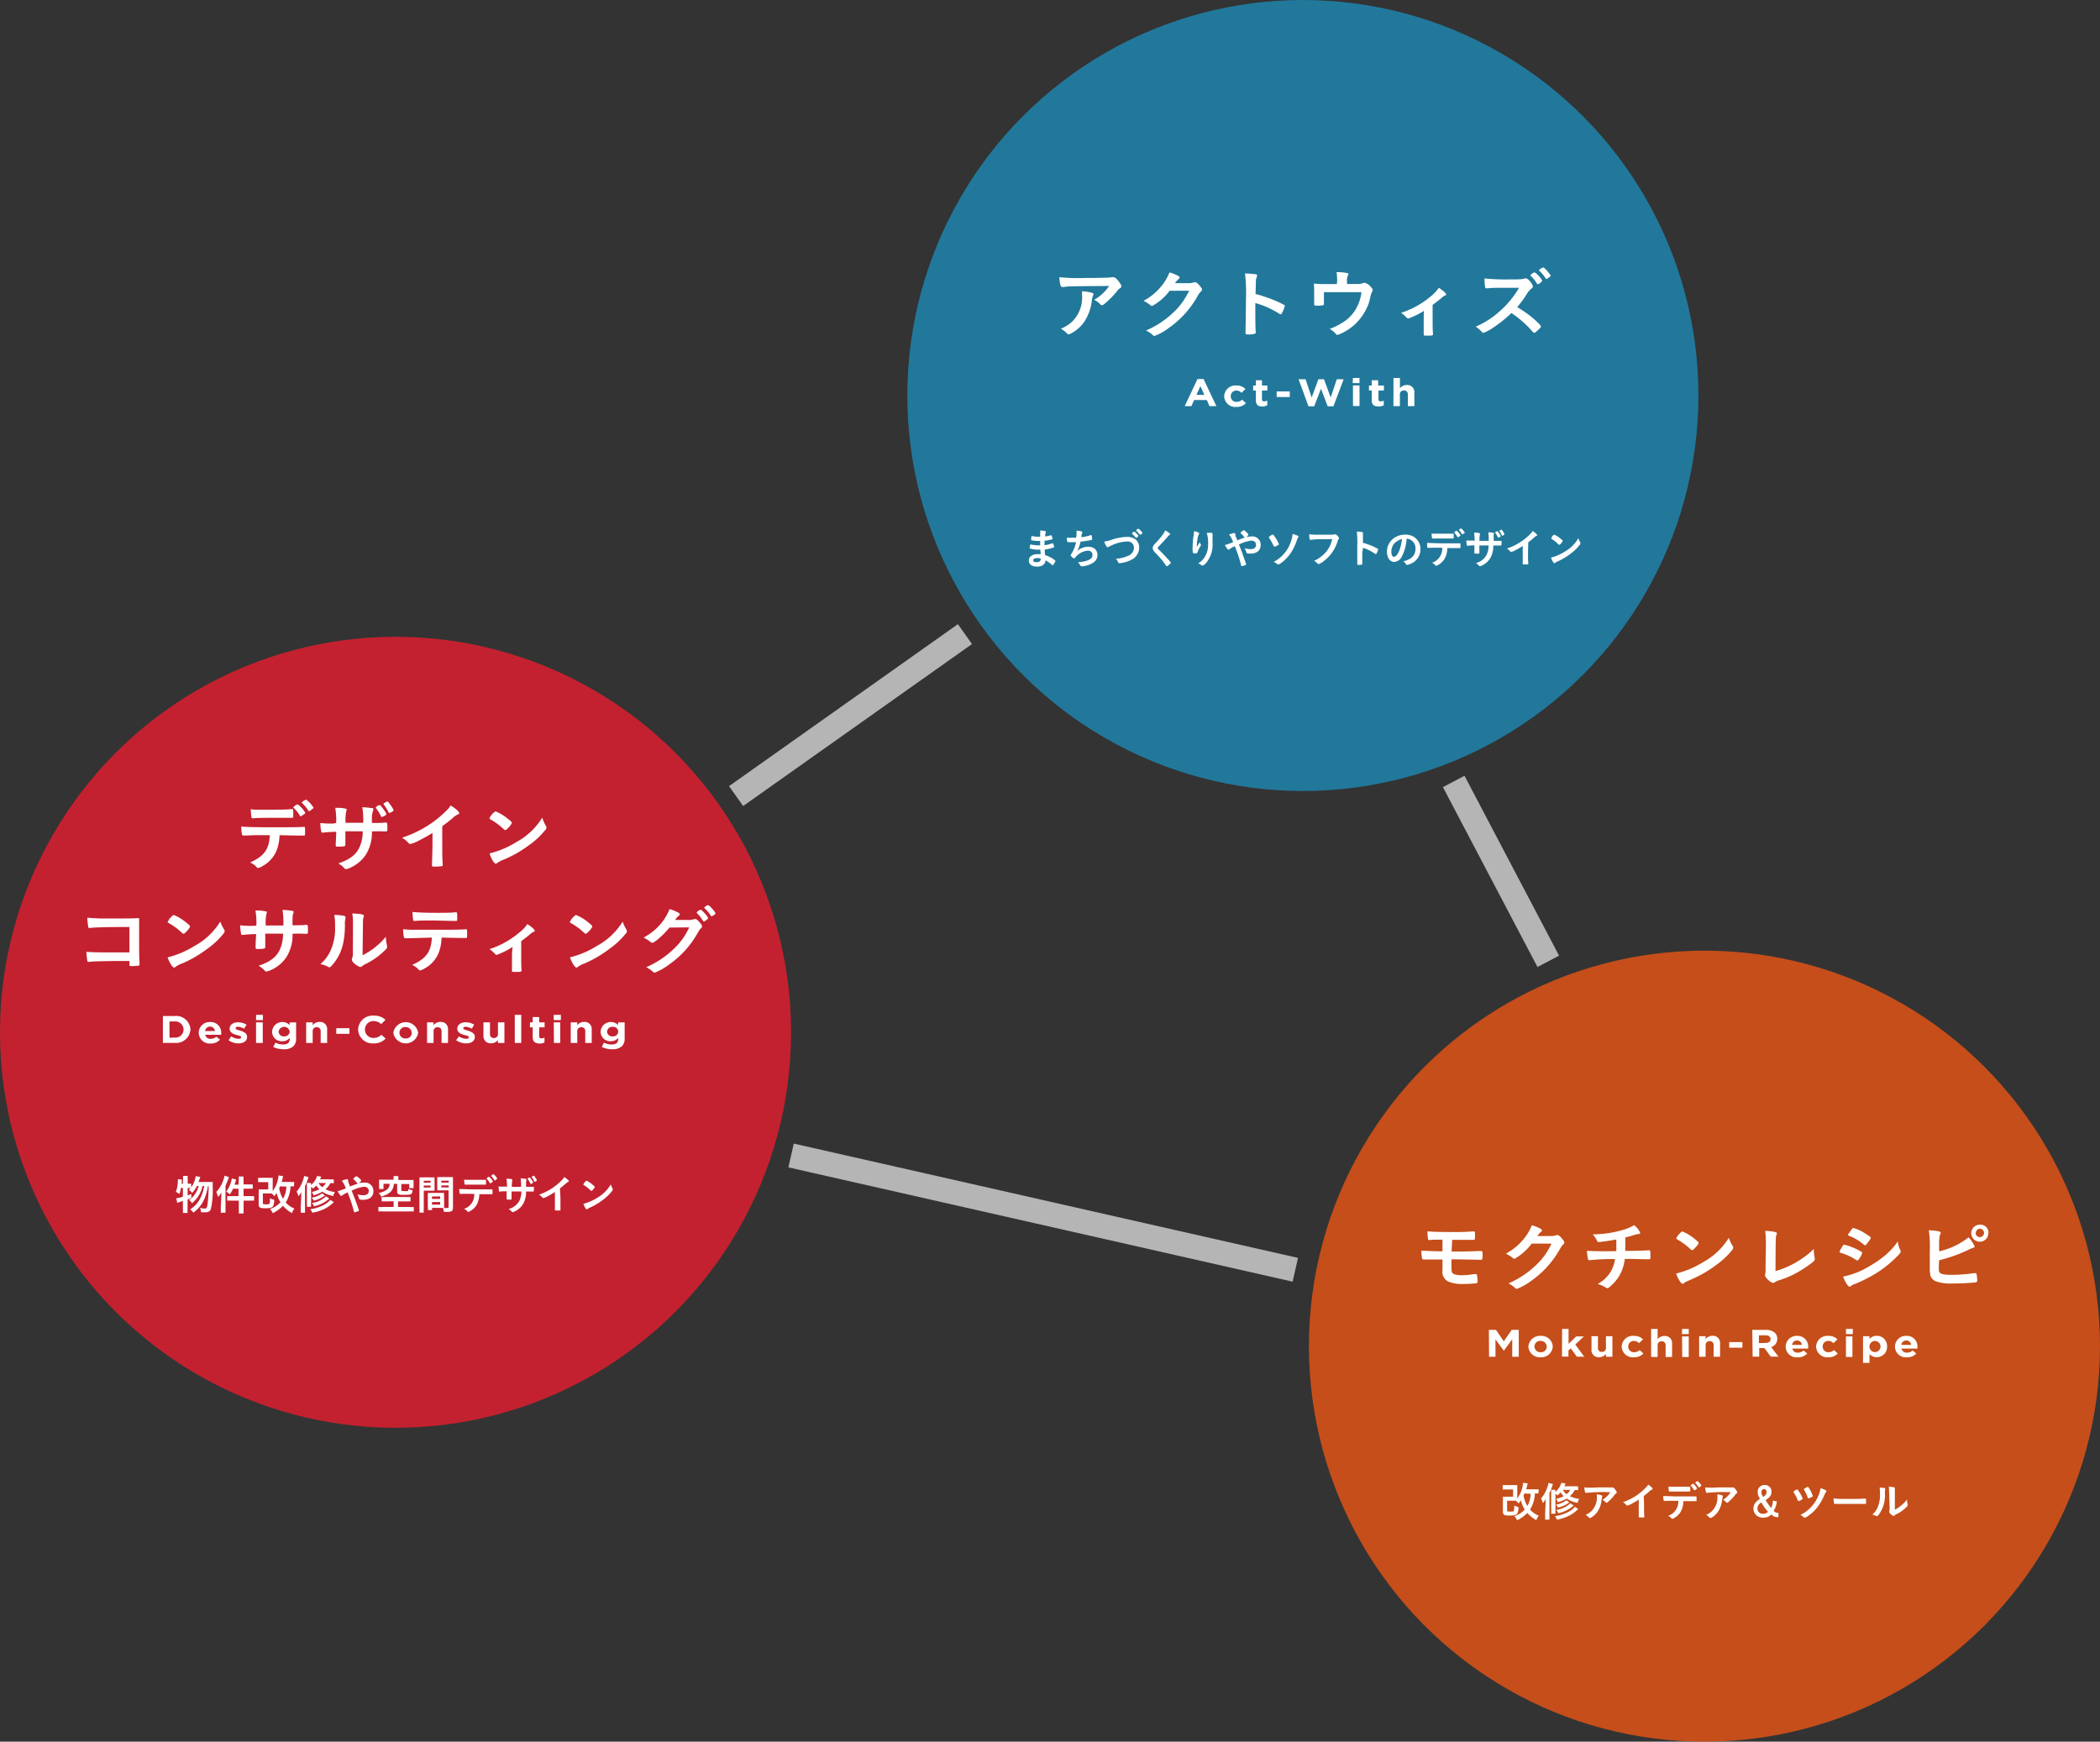 <svg xmlns="http://www.w3.org/2000/svg" viewBox="0 0 344.46 285.71"><rect x="0" y="0" width="344.46" height="285.71" fill="#333333" stroke="none"/><defs><style>.cls-1{fill:#727171;stroke:#b5b5b6;stroke-miterlimit:10;stroke-width:4px;}.cls-2{fill:#e71d2f;}.cls-2,.cls-4,.cls-5{opacity:0.8;}.cls-3{fill:#fff;}.cls-4{fill:#1d89b5;}.cls-5{fill:#ea5514;}</style></defs><g id="レイヤー_2" data-name="レイヤー 2"><g id="ダイヤグラム"><line class="cls-1" x1="129.76" y1="189.55" x2="212.47" y2="208.3"/><line class="cls-1" x1="158.28" y1="104.02" x2="120.74" y2="130.59"/><line class="cls-1" x1="238.45" y1="128.19" x2="253.96" y2="157.7"/><circle class="cls-2" cx="64.88" cy="169.34" r="64.88"/><path class="cls-3" d="M40.45,137.06h-.52a.22.22,0,0,1-.24-.2,5.76,5.76,0,0,1-.11-1.27c.78.08,2.58.12,5,.12,2.21,0,4.76,0,5.17-.07h.11c.18,0,.18,0,.18.83,0,.54,0,.6-.2.6h-.09c-.6,0-.85,0-3.9-.06a7.44,7.44,0,0,1-.28,1.9,5.06,5.06,0,0,1-2.47,3.14,2.17,2.17,0,0,1-.76.34c-.07,0-.12,0-.23-.12a3,3,0,0,0-1.09-.79c2.3-1,3.15-2.2,3.23-4.48C42.17,137,41.46,137,40.45,137.06Zm1.34-4.24.71,0c.66,0,.85,0,1.71,0,2,0,2.9,0,3.6-.1h.07c.18,0,.22.08.22.47v.26c0,.07,0,.19,0,.34,0,.33,0,.37-.28.37l-2,0h-1c-1.66,0-2.83,0-3.25.08h-.1c-.13,0-.2-.05-.22-.16a8.65,8.65,0,0,1-.11-1.34A4.29,4.29,0,0,0,41.79,132.82Zm7.41,1a5.29,5.29,0,0,0-1-1.25c-.08-.07-.08-.07-.08-.11s.08-.15.3-.31.29-.18.37-.18.23.09.56.43a3.29,3.29,0,0,1,.71.92c0,.08,0,.13-.19.25s-.47.35-.58.35S49.26,133.86,49.2,133.79Zm1.84-.93a.86.86,0,0,1-.35.17s-.08,0-.13-.11a6.26,6.26,0,0,0-1-1.21.14.14,0,0,1-.06-.1,1.51,1.51,0,0,1,.66-.44c.1,0,.14,0,.28.15a4.18,4.18,0,0,1,1,1.18C51.43,132.58,51.32,132.66,51,132.86Z"/><path class="cls-3" d="M55.14,135a11.86,11.86,0,0,0-.15-2.48l.74,0a8,8,0,0,1,1,.14c.09,0,.13.08.13.16s0,.06-.08.32a7.86,7.86,0,0,0-.1,1.83l2.9,0a13.09,13.09,0,0,0-.15-2.55,14.71,14.71,0,0,1,1.47.13c.27,0,.35.09.35.2a.7.7,0,0,1-.09.32A3.86,3.86,0,0,0,61,134v1c1.31,0,1.81,0,2.2-.07h.13a.17.17,0,0,1,.14.06,2.55,2.55,0,0,1,.07.76c0,.58,0,.64-.23.64l-.31,0a19.26,19.26,0,0,0-2,0,6.76,6.76,0,0,1-1,3.83,5.93,5.93,0,0,1-2.29,2,3.33,3.33,0,0,1-.95.36c-.12,0-.13,0-.4-.28a3.5,3.5,0,0,0-.87-.66c1.87-.64,2.84-1.37,3.44-2.57a6.27,6.27,0,0,0,.57-2.7H57.65c-.23,0-.58,0-1,0,0,.87,0,.87,0,2v.17c0,.17,0,.23-.19.28a4.74,4.74,0,0,1-.87.07c-.45,0-.52,0-.52-.26v-.18c.05-1.12.07-1.32.08-2-.67,0-1.87.09-2.18.14h-.08a.19.19,0,0,1-.2-.16,7.85,7.85,0,0,1-.15-1.42,16.75,16.75,0,0,0,2.12.09Zm7.35-1.1a5.78,5.78,0,0,0-.85-1.36.11.11,0,0,1,0-.07c0-.1.46-.4.61-.4s.37.27.75.82a2.08,2.08,0,0,1,.38.66c0,.09-.09.18-.38.32a1.12,1.12,0,0,1-.35.14C62.55,134,62.52,134,62.49,133.9ZM64,132a3,3,0,0,1,.56.93c0,.07-.1.16-.32.28a1.32,1.32,0,0,1-.38.15.16.16,0,0,1-.13-.11,6.4,6.4,0,0,0-.82-1.32s0-.06,0-.09.45-.35.62-.35S63.71,131.61,64,132Z"/><path class="cls-3" d="M72.54,138.27c0,1.55,0,2.7.08,3.54v.09c0,.13,0,.18-.17.19a7.73,7.73,0,0,1-1.15.07c-.4,0-.44,0-.44-.24v-.06c0-.63.08-2,.08-3.59v-1.63a20.88,20.88,0,0,1-2.07,1.16,5.73,5.73,0,0,1-1.56.65.33.33,0,0,1-.27-.13,4.85,4.85,0,0,0-1.09-.9,18.58,18.58,0,0,0,3.77-1.71,17.59,17.59,0,0,0,3.77-3,3.49,3.49,0,0,0,.43-.58c.82.51,1.4,1,1.4,1.27,0,.07,0,.13-.21.19a3.48,3.48,0,0,0-.93.67c-.58.48-1.13.91-1.64,1.27Z"/><path class="cls-3" d="M89.54,135.48a.55.55,0,0,1,.09.28c0,.13,0,.21-.22.43a12.93,12.93,0,0,1-2.64,2.46,19.76,19.76,0,0,1-4,2.31,4.84,4.84,0,0,0-1.21.6c-.1.1-.16.13-.23.13s-.23-.1-.42-.37A5.34,5.34,0,0,1,80.3,140a15.38,15.38,0,0,0,4.41-1.87,11.23,11.23,0,0,0,4.23-4A6.84,6.84,0,0,0,89.54,135.48Zm-8.66-2.08c.23-.23.32-.29.43-.29a7.37,7.37,0,0,1,2,1.22c.5.38.65.54.65.67a2.46,2.46,0,0,1-.54.75c-.29.31-.43.42-.54.42s-.09,0-.62-.48a11.81,11.81,0,0,0-1.35-1l-.55-.33s-.08-.07-.08-.11A2.56,2.56,0,0,1,80.88,133.4Z"/><path class="cls-3" d="M21.23,152.07H20c-2.38,0-4.8.07-5.12.15l-.12,0h-.12c-.14,0-.14-.05-.16-.14a10.57,10.57,0,0,1-.15-1.54,30.42,30.42,0,0,0,3.49.13c3.4,0,3.68,0,5-.06,0,1.19,0,1.89,0,3.92,0,.72,0,2.89.07,3.32,0,.19,0,.2,0,.26s0,.26-.13.3a8.47,8.47,0,0,1-1,.07c-.52,0-.52,0-.52-.29,0-.05,0-.05,0-.55H19.93c-1.43,0-4,.05-4.54.08a7.19,7.19,0,0,0-.74.07h-.12c-.14,0-.19,0-.23-.31a11.33,11.33,0,0,1-.13-1.34c.87.07,1.73.1,3.78.1h3.28Z"/><path class="cls-3" d="M36.76,152.48a.55.55,0,0,1,.09.28c0,.13-.05.21-.22.43A12.93,12.93,0,0,1,34,155.65,19.76,19.76,0,0,1,30,158a4.6,4.6,0,0,0-1.21.6c-.11.1-.16.13-.23.13s-.23-.1-.42-.37a5.34,5.34,0,0,1-.65-1.31,15.38,15.38,0,0,0,4.41-1.87,11.23,11.23,0,0,0,4.23-4A6.84,6.84,0,0,0,36.76,152.48ZM28.1,150.4c.23-.23.32-.29.43-.29a7.37,7.37,0,0,1,2,1.22c.49.38.65.54.65.67a2.46,2.46,0,0,1-.54.75c-.29.31-.43.42-.54.42s-.09,0-.62-.48a11.81,11.81,0,0,0-1.35-1l-.55-.33c-.05,0-.08-.07-.08-.11A2.56,2.56,0,0,1,28.1,150.4Z"/><path class="cls-3" d="M42.05,151.85a11.86,11.86,0,0,0-.15-2.48l.74,0c.15,0,.86.12,1,.14s.13.09.13.16,0,.06-.08.32a7.2,7.2,0,0,0-.1,1.83h2.89a13.4,13.4,0,0,0-.14-2.56,11.77,11.77,0,0,1,1.47.14c.27,0,.35.08.35.19a.76.76,0,0,1-.09.33,3.67,3.67,0,0,0-.09.86v1c1.31,0,1.81,0,2.2-.07h.13a.17.17,0,0,1,.14.06,2.71,2.71,0,0,1,.06.76c0,.58,0,.65-.22.65l-.31,0a19.26,19.26,0,0,0-2,0,6.73,6.73,0,0,1-1,3.83,5.93,5.93,0,0,1-2.29,2,3.33,3.33,0,0,1-1,.36c-.12,0-.13,0-.4-.28a3.38,3.38,0,0,0-.88-.66c1.88-.64,2.85-1.37,3.45-2.56a6.32,6.32,0,0,0,.57-2.71H44.56c-.23,0-.58,0-1.05,0,0,.88,0,.88,0,2v.16c0,.17,0,.23-.19.28a4.6,4.6,0,0,1-.87.08c-.45,0-.52,0-.52-.26v-.19c0-1.12.07-1.32.08-2-.68,0-1.87.09-2.18.14h-.08a.19.19,0,0,1-.2-.16,7.85,7.85,0,0,1-.15-1.42,15,15,0,0,0,2.12.09Z"/><path class="cls-3" d="M56.51,150.26a.21.21,0,0,1,.16.21.45.45,0,0,1,0,.17,3,3,0,0,0-.09,1c0,3-.6,4.94-2,6.58-.3.35-.42.46-.55.46a.59.59,0,0,1-.22-.08,3.68,3.68,0,0,0-1.26-.44A6.51,6.51,0,0,0,54.2,156a9.07,9.07,0,0,0,.76-4.1,8.77,8.77,0,0,0-.13-1.8A6.47,6.47,0,0,1,56.51,150.26Zm1.39,1.19a10,10,0,0,0-.12-1.6c1.41.05,1.91.15,1.91.39a.62.62,0,0,1-.06.25,1.36,1.36,0,0,0-.09.46c0,.33,0,.33-.07,5.76a12,12,0,0,0,3.83-3.05,5.49,5.49,0,0,0,.19,1.48.52.52,0,0,1,0,.21c0,.2-.13.36-.73.89A11.66,11.66,0,0,1,60,158.12a2.48,2.48,0,0,0-.61.38.5.5,0,0,1-.3.13,2.53,2.53,0,0,1-1-.61c-.26-.25-.38-.43-.38-.59a.55.55,0,0,1,.05-.21,3,3,0,0,0,.12-1.14Z"/><path class="cls-3" d="M67,153.91h-.52a.22.22,0,0,1-.24-.21,5.64,5.64,0,0,1-.11-1.27,14.85,14.85,0,0,0,2,.09l3.08,0c2.18,0,4.71,0,5.11-.08h.12c.18,0,.18,0,.18.83,0,.54,0,.6-.21.6h-.09c-.59,0-.84,0-3.9-.06a7,7,0,0,1-.27,1.9,5.06,5.06,0,0,1-2.47,3.14,2.12,2.12,0,0,1-.77.34c-.06,0-.11,0-.22-.12a3.41,3.41,0,0,0-1.09-.79c2.3-1,3.15-2.2,3.23-4.48C68.73,153.87,68,153.89,67,153.91Zm4.54-4.17c1.25,0,2.61,0,3.16-.1h.06c.19,0,.23.09.23.47v.26a2.45,2.45,0,0,1,0,.34c0,.34,0,.37-.27.37h-.16L71.24,151c-1.56,0-2.69,0-3.11.08H68c-.13,0-.2-.05-.22-.16a7.52,7.52,0,0,1-.11-1.33C68.26,149.69,70,149.74,71.55,149.74Z"/><path class="cls-3" d="M84.08,155.34a13.4,13.4,0,0,1-2.61,1.3c-.13,0-.13,0-.38-.26a4.6,4.6,0,0,0-.8-.68,14.41,14.41,0,0,0,4.95-2.77,5.74,5.74,0,0,0,1.26-1.34c.69.43,1.21.9,1.21,1.09s0,.11-.16.16a2.69,2.69,0,0,0-.69.49c-.27.23-.79.64-1.37,1.06v2c0,1.07,0,2.17.06,2.69v.13c0,.2-.13.23-1,.23-.52,0-.57,0-.57-.15v-.09s0-.12,0-.25c0-.3,0-1.39,0-2.56Z"/><path class="cls-3" d="M102.74,152.48a.68.68,0,0,1,.09.28c0,.13,0,.21-.22.43a13.2,13.2,0,0,1-2.64,2.46A19.84,19.84,0,0,1,96,158a4.84,4.84,0,0,0-1.21.6c-.1.1-.15.13-.23.13s-.22-.1-.42-.37a5.72,5.72,0,0,1-.65-1.31,15.26,15.26,0,0,0,4.41-1.87,11.34,11.34,0,0,0,4.24-4A6.28,6.28,0,0,0,102.74,152.48Zm-8.66-2.08c.22-.23.31-.29.43-.29a7.52,7.52,0,0,1,2,1.22c.49.38.65.54.65.67a2.57,2.57,0,0,1-.55.75c-.29.31-.43.42-.53.42s-.09,0-.63-.48a11,11,0,0,0-1.35-1l-.54-.33c-.06,0-.08-.07-.08-.11A2.39,2.39,0,0,1,94.08,150.4Z"/><path class="cls-3" d="M109.81,152.16c-.9,1.13-2.43,2.49-2.81,2.49-.12,0-.17,0-.43-.23a6,6,0,0,0-1-.62,9.42,9.42,0,0,0,2.59-2,8.78,8.78,0,0,0,1.67-2.67,7.88,7.88,0,0,1,1.41.57c.18.1.25.17.25.28s0,.16-.16.24a3.51,3.51,0,0,0-.6.69h1.94a2.79,2.79,0,0,0,1.22-.15l.14,0c.21,0,.43.18.81.64.25.3.31.42.31.55s0,.2-.22.38a2.91,2.91,0,0,0-.4.55,15.59,15.59,0,0,1-4.83,5.38,9.25,9.25,0,0,1-2.32,1.3.41.41,0,0,1-.31-.17,4.44,4.44,0,0,0-1.08-.72,15.29,15.29,0,0,0,4.52-3,11.2,11.2,0,0,0,2.15-2.76l.4-.78Zm6.19-1.34c-.29.24-.46.35-.54.35s-.07,0-.31-.37a5.52,5.52,0,0,0-.82-1c0-.05-.06-.07-.06-.11a1.24,1.24,0,0,1,.64-.45c.1,0,.26.13.65.55a2.7,2.7,0,0,1,.59.8C116.15,150.68,116.11,150.73,116,150.82Zm.58-.63a5.34,5.34,0,0,0-1-1.18c-.05,0-.06-.07-.06-.1s.06-.12.28-.27a.57.57,0,0,1,.34-.15c.14,0,.48.32.92.86a1.55,1.55,0,0,1,.3.47c0,.07,0,.13-.19.24a1.43,1.43,0,0,1-.48.26C116.67,150.32,116.63,150.29,116.58,150.19Z"/><path class="cls-3" d="M26.72,166.67h1.91a2.35,2.35,0,0,1,2.61,2.2h0a2.36,2.36,0,0,1-2.61,2.21H26.72Zm1.91,3.54a1.34,1.34,0,0,0,1.48-1.32h0a1.35,1.35,0,0,0-1.48-1.33H27.8v2.66Z"/><path class="cls-3" d="M32.6,169.42v0a1.77,1.77,0,0,1,1.85-1.76,1.72,1.72,0,0,1,1.83,1.84,2.26,2.26,0,0,1,0,.25H33.66a.84.84,0,0,0,.91.66,1.27,1.27,0,0,0,.91-.35l.61.49a2,2,0,0,1-1.53.63A1.79,1.79,0,0,1,32.6,169.42Zm2.65-.29a.78.78,0,0,0-.8-.72.81.81,0,0,0-.81.72Z"/><path class="cls-3" d="M37.48,170.64l.45-.63a2.34,2.34,0,0,0,1.19.4c.3,0,.44-.1.44-.25h0c0-.21-.36-.28-.77-.39s-1.12-.36-1.12-1h0c0-.69.61-1.07,1.37-1.07a2.79,2.79,0,0,1,1.4.39l-.41.66a2.33,2.33,0,0,0-1-.32c-.26,0-.39.11-.39.24h0c0,.19.35.28.76.4s1.13.39,1.13,1v0c0,.75-.62,1.09-1.43,1.09A2.81,2.81,0,0,1,37.48,170.64Z"/><path class="cls-3" d="M42,166.48h1.12v.86H42Zm0,1.23H43.1v3.38H42Z"/><path class="cls-3" d="M44.82,171.75l.36-.72a2.62,2.62,0,0,0,1.27.31c.73,0,1.07-.31,1.07-.92v-.16a1.51,1.51,0,0,1-1.22.55,1.57,1.57,0,0,1-1.67-1.58h0a1.68,1.68,0,0,1,2.88-1.07v-.44h1.06v2.61a1.71,1.71,0,0,1-.47,1.33,2.34,2.34,0,0,1-1.62.46A3.85,3.85,0,0,1,44.82,171.75Zm2.7-2.52h0a.92.92,0,0,0-1.82,0h0a.82.82,0,0,0,.91.78A.83.83,0,0,0,47.52,169.23Z"/><path class="cls-3" d="M50.22,167.71h1.07v.48a1.35,1.35,0,0,1,1.1-.55,1.16,1.16,0,0,1,1.27,1.26v2.19H52.6V169.2a.61.61,0,0,0-.65-.69.62.62,0,0,0-.66.69v1.89H50.22Z"/><path class="cls-3" d="M55.16,168.67h2.16v.92H55.16Z"/><path class="cls-3" d="M58.74,168.89h0a2.37,2.37,0,0,1,2.55-2.28,2.71,2.71,0,0,1,1.94.68l-.69.71a1.9,1.9,0,0,0-1.25-.5,1.38,1.38,0,0,0-1.43,1.38h0a1.38,1.38,0,0,0,1.43,1.39,1.86,1.86,0,0,0,1.28-.52l.69.62a2.61,2.61,0,0,1-2,.79A2.36,2.36,0,0,1,58.74,168.89Z"/><path class="cls-3" d="M64.52,169.42v0a2.06,2.06,0,0,1,4.07,0h0a2.06,2.06,0,0,1-4.07,0Zm3,0v0a.94.94,0,0,0-1-.93.91.91,0,0,0-1,.92h0a.94.94,0,0,0,1,.94A.92.92,0,0,0,67.54,169.42Z"/><path class="cls-3" d="M70.05,167.71h1.07v.48a1.35,1.35,0,0,1,1.1-.55,1.16,1.16,0,0,1,1.27,1.26v2.19H72.43V169.2a.61.61,0,0,0-.65-.69.62.62,0,0,0-.66.69v1.89H70.05Z"/><path class="cls-3" d="M74.82,170.64l.46-.63a2.28,2.28,0,0,0,1.18.4c.31,0,.45-.1.45-.25h0c0-.21-.36-.28-.78-.39s-1.12-.36-1.12-1h0c0-.69.62-1.07,1.37-1.07a2.73,2.73,0,0,1,1.4.39l-.4.66a2.33,2.33,0,0,0-1-.32c-.26,0-.39.11-.39.24h0c0,.19.36.28.76.4s1.14.39,1.14,1v0c0,.75-.62,1.09-1.44,1.09A2.86,2.86,0,0,1,74.82,170.64Z"/><path class="cls-3" d="M79.3,169.89v-2.18h1.07v1.88c0,.45.23.69.64.69a.62.62,0,0,0,.67-.69v-1.88h1.06v3.38H81.68v-.48a1.38,1.38,0,0,1-1.1.54A1.17,1.17,0,0,1,79.3,169.89Z"/><path class="cls-3" d="M84.44,166.48H85.5v4.61H84.44Z"/><path class="cls-3" d="M87.38,170.13v-1.6h-.45v-.82h.45v-.87h1.06v.87h.89v.82h-.89V170c0,.22.11.33.35.33a1.24,1.24,0,0,0,.52-.12V171a1.68,1.68,0,0,1-.84.19C87.82,171.14,87.38,170.91,87.38,170.13Z"/><path class="cls-3" d="M90.83,166.48H92v.86H90.83Zm0,1.23h1.06v3.38H90.86Z"/><path class="cls-3" d="M93.62,167.71h1.07v.48a1.35,1.35,0,0,1,1.1-.55,1.16,1.16,0,0,1,1.27,1.26v2.19H96V169.2a.61.61,0,0,0-.65-.69.62.62,0,0,0-.66.69v1.89H93.62Z"/><path class="cls-3" d="M98.71,171.75l.36-.72a2.6,2.6,0,0,0,1.27.31c.73,0,1.07-.31,1.07-.92v-.16a1.54,1.54,0,0,1-1.23.55,1.57,1.57,0,0,1-1.66-1.58h0a1.67,1.67,0,0,1,2.87-1.07v-.44h1.07v2.61a1.67,1.67,0,0,1-.48,1.33,2.33,2.33,0,0,1-1.61.46A3.82,3.82,0,0,1,98.71,171.75Zm2.7-2.52h0a.83.83,0,0,0-.92-.78.82.82,0,0,0-.91.78h0a.82.82,0,0,0,.91.78A.83.83,0,0,0,101.41,169.23Z"/><path class="cls-3" d="M34.35,193.89a3.51,3.51,0,0,0,.54,0c0,.21,0,.21,0,.81a14.17,14.17,0,0,1-.3,3.63.73.73,0,0,1-.45.47,1.69,1.69,0,0,1-.54.07c-.14,0-.33,0-.63,0a1.73,1.73,0,0,0-.17-.73,3.35,3.35,0,0,0,.8.11c.26,0,.36-.14.43-.59a24.14,24.14,0,0,0,.19-3.08H34.1a8,8,0,0,1-.69,2.35,5.56,5.56,0,0,1-1.69,2,1.61,1.61,0,0,0-.54-.53,4.57,4.57,0,0,0,1.68-1.85,6.74,6.74,0,0,0,.63-2h-.27a4.94,4.94,0,0,1-1.74,2.84,1.49,1.49,0,0,0-.48-.56,2.58,2.58,0,0,0,.76-.65,4.07,4.07,0,0,0,.83-1.63H32.3a4.17,4.17,0,0,1-.78,1.14,1.88,1.88,0,0,0-.54-.49l.31-.31h-.51v1.21c.23-.08.32-.12.6-.24v.65l-.61.26v1.47a5.8,5.8,0,0,0,0,.74h-.77a5.5,5.5,0,0,0,0-.74V197l-.58.2a2,2,0,0,0-.35.13l-.15-.77a4.24,4.24,0,0,0,1.08-.25v-1.44h-.32a6.5,6.5,0,0,1-.25,1,2.19,2.19,0,0,0-.59-.35,3.3,3.3,0,0,0,.25-.89,8.2,8.2,0,0,0,.09-.88c0-.09,0-.22,0-.32l.65.08c0,.46,0,.49-.06.66h.25v-.73a3,3,0,0,0,0-.54h.77a2.2,2.2,0,0,0,0,.54v.73h.15a2.12,2.12,0,0,0,.42,0v.62a4.33,4.33,0,0,0,.47-.85,4,4,0,0,0,.27-1l.76.13c-.05.13-.05.13-.21.59a.93.93,0,0,1-.09.24Z"/><path class="cls-3" d="M36.3,196.31c0-.22,0-.36,0-.71a2.74,2.74,0,0,1-.54.75,3,3,0,0,0-.29-.8,5.45,5.45,0,0,0,1.12-1.84,4.15,4.15,0,0,0,.23-.84l.73.21a3,3,0,0,0-.1.29,8.49,8.49,0,0,1-.46,1.14v3.68c0,.28,0,.5,0,.75h-.78a6,6,0,0,0,0-.76Zm2.86-2.63a4.44,4.44,0,0,0,0-.68h.79a4.41,4.41,0,0,0,0,.69v.6h.81a4.23,4.23,0,0,0,.7,0V195a6.51,6.51,0,0,0-.69,0h-.82v1.21h1a5,5,0,0,0,.73,0v.75a5.29,5.29,0,0,0-.72,0h-1v1.35a5.11,5.11,0,0,0,0,.75h-.79a5.28,5.28,0,0,0,0-.75v-1.35H38a5.07,5.07,0,0,0-.73,0v-.75a4.81,4.81,0,0,0,.73,0h1.12V195h-.9a4.67,4.67,0,0,1-.53.94,2.25,2.25,0,0,0-.58-.46,5,5,0,0,0,.7-1.33,3.37,3.37,0,0,0,.21-.83l.71.18c0,.15-.06.19-.12.39s-.08.28-.13.45h.64Z"/><path class="cls-3" d="M48.22,194.62a3.94,3.94,0,0,0-.57,0,5,5,0,0,1-.31,1.64,4,4,0,0,1-.48,1,4.13,4.13,0,0,0,1.43,1,2.38,2.38,0,0,0-.4.74,5.66,5.66,0,0,1-1.48-1.19,5.52,5.52,0,0,1-1.68,1.2,2.43,2.43,0,0,0-.43-.69A3.78,3.78,0,0,0,46,197.22a4.75,4.75,0,0,1-.63-1.53c-.14.22-.14.22-.37.54a2.15,2.15,0,0,0-.46-.46l-.52,0h-.9v1.53c0,.23,0,.26.5.26s.55,0,.6-.17a2.67,2.67,0,0,0,.06-.74v-.09a2.49,2.49,0,0,0,.69.25,2.13,2.13,0,0,1-.2,1.09c-.17.22-.52.31-1.21.31-.94,0-1.13-.11-1.13-.68v-1.72a6,6,0,0,0,0-.7,6.19,6.19,0,0,0,.67,0H44v-1.18h-.95a4.78,4.78,0,0,0-.71,0v-.72a4.69,4.69,0,0,0,.71,0h1a6.26,6.26,0,0,0,.68,0c0,.2,0,.41,0,.66v1.52a4.78,4.78,0,0,0,.79-1.64,5.63,5.63,0,0,0,.17-.93l.75.12a1.33,1.33,0,0,0-.07.27c0,.22-.13.5-.18.68h1.43a3.78,3.78,0,0,0,.64,0Zm-2.3,0a2.93,2.93,0,0,1-.12.28,4.4,4.4,0,0,0,.63,1.75,4.17,4.17,0,0,0,.54-2Z"/><path class="cls-3" d="M49.41,196.31c0-.35,0-.41,0-.77a3.89,3.89,0,0,1-.44.69,3.65,3.65,0,0,0-.32-.75,5.65,5.65,0,0,0,1.24-2.57l.73.19a2,2,0,0,0-.11.29,7,7,0,0,1-.48,1.2v3.57c0,.33,0,.53,0,.78h-.71a6.14,6.14,0,0,0,0-.78Zm5.36-2.22a4.62,4.62,0,0,0-.58,0,3.5,3.5,0,0,1-.79,1,4.29,4.29,0,0,0,1.53.45,2.41,2.41,0,0,0-.27.66,5.15,5.15,0,0,1-1.79-.71,6.06,6.06,0,0,1-1.44.6,1.83,1.83,0,0,0-.28-.56,4.51,4.51,0,0,0,1.24-.44,2.94,2.94,0,0,1-.52-.62,5.08,5.08,0,0,1-.52.51,1.88,1.88,0,0,0-.32-.29v2.62a4.86,4.86,0,0,0,0,.66h-.69a5.18,5.18,0,0,0,0-.67v-2.65a4.54,4.54,0,0,0,0-.6h.67c0,.12,0,.17,0,.35a3.09,3.09,0,0,0,1-1.5l.69.13c-.1.21-.13.29-.21.43H54a3.63,3.63,0,0,0,.73,0Zm0,3.12c-.06.06-.15.12-.25.22a5.92,5.92,0,0,1-1.29.88,7.56,7.56,0,0,1-2,.63,2.66,2.66,0,0,0-.34-.58,6.47,6.47,0,0,0,2.46-.83,3,3,0,0,0,.83-.7Zm-1.46-1.1-.24.16a4.89,4.89,0,0,1-1.62.69,2.12,2.12,0,0,0-.33-.5,3.57,3.57,0,0,0,1.71-.7Zm.71.51a5.57,5.57,0,0,1-2.53,1.27,1.62,1.62,0,0,0-.32-.55,4.19,4.19,0,0,0,2.31-1.09Zm-1.79-2.56a2.81,2.81,0,0,0,.62.7,2.31,2.31,0,0,0,.6-.7Z"/><path class="cls-3" d="M59.76,194a1.36,1.36,0,0,1,1.49,1.43c0,.87-.64,1.39-1.69,1.39a2.29,2.29,0,0,1-.56-.06.14.14,0,0,1-.09-.12,2.42,2.42,0,0,0-.3-.71,3.94,3.94,0,0,0,1,.14c.55,0,.87-.25.87-.68a.76.76,0,0,0-.11-.43.86.86,0,0,0-.69-.28,6,6,0,0,0-2,.65c.43,1.06.43,1.06.67,1.71s.52,1.45.52,1.51,0,.09-.18.15a1.83,1.83,0,0,1-.53.17c-.07,0-.08,0-.14-.26a24,24,0,0,0-1-3,3.31,3.31,0,0,0-.9.51.21.21,0,0,1-.13.05c-.09,0-.17-.06-.3-.25a3.6,3.6,0,0,1-.3-.51,10.05,10.05,0,0,0,1.34-.47,4.4,4.4,0,0,0-.66-1.24,2.84,2.84,0,0,1,.83-.25c.14,0,.18,0,.2.23a1.14,1.14,0,0,0,.11.44s.07.16.21.52c.6-.24.81-.32,1.25-.46l-.05-.05a3.69,3.69,0,0,0-.67-.7.07.07,0,0,1,0-.06s0,0,.23-.24a.72.72,0,0,1,.26-.16.17.17,0,0,1,.11,0c.41.31.7.59.7.71a1.36,1.36,0,0,1-.37.4A3.84,3.84,0,0,1,59.76,194Z"/><path class="cls-3" d="M63.34,197.09a4.71,4.71,0,0,0-.74,0v-.73a3.35,3.35,0,0,0,.68,0h3.29a5.5,5.5,0,0,0,.77,0v.73a5.2,5.2,0,0,0-.75,0h-1.3V198h1.78a5.52,5.52,0,0,0,.8,0v.73a6.07,6.07,0,0,0-.8,0H62.88a6.14,6.14,0,0,0-.81,0V198a7.86,7.86,0,0,0,.81,0h1.69v-.95Zm1.21-3.74a1.84,1.84,0,0,0,0-.42h.79a2.42,2.42,0,0,0,0,.42v.22h1.78c.31,0,.48,0,.72,0a3.14,3.14,0,0,0,0,.48v.36a3.79,3.79,0,0,0,0,.49h-.71v-.67H65.83v1c0,.12,0,.15.25.16h.26a2.94,2.94,0,0,0,.54,0c.08,0,.11-.12.11-.36a2.63,2.63,0,0,0,.67.21c0,.38-.11.55-.25.65S67,196,66.2,196a1.9,1.9,0,0,1-.87-.11c-.13-.08-.18-.17-.18-.41V194.2h-.56a1.89,1.89,0,0,1-.46,1.24,2.63,2.63,0,0,1-.9.61c-.18.07-.35.14-.71.25a2.11,2.11,0,0,0-.41-.61,2.86,2.86,0,0,0,1.29-.5,1.09,1.09,0,0,0,.5-1h-1v.86h-.72a4.28,4.28,0,0,0,0-.52V194a3.33,3.33,0,0,0,0-.48c.25,0,.42,0,.72,0h1.68Z"/><path class="cls-3" d="M69.51,198.12a5.18,5.18,0,0,0,0,.8H68.8a5.16,5.16,0,0,0,0-.81v-4.24a7,7,0,0,0,0-.73,5.62,5.62,0,0,0,.66,0h1.15a5.36,5.36,0,0,0,.67,0,5.44,5.44,0,0,0,0,.6v1c0,.3,0,.43,0,.58H69.51Zm0-4.1h1.12v-.32H69.51Zm0,.79h1.12v-.33H69.51Zm3.34,2.79a4.63,4.63,0,0,0,0,.57l.48,0c.19,0,.25-.05.25-.18v-2.72H71.72a4.62,4.62,0,0,0,0-.58v-1a5.6,5.6,0,0,0,0-.6,5.58,5.58,0,0,0,.67,0h1.24a5.58,5.58,0,0,0,.67,0c0,.24,0,.41,0,.72v4.26c0,.39-.08.55-.31.65a1.93,1.93,0,0,1-.73.08l-.45,0a2.37,2.37,0,0,0-.17-.66H70.87v.36h-.69a4,4,0,0,0,0-.64v-1.59c0-.23,0-.4,0-.58l.6,0h1.45l.61,0a4.63,4.63,0,0,0,0,.58Zm-2-.93H72.2v-.4H70.87Zm0,.94H72.2v-.42H70.87ZM72.39,194H73.6v-.32H72.39Zm0,.79H73.6v-.33H72.39Z"/><path class="cls-3" d="M75.79,195.85h-.27a.12.12,0,0,1-.13-.11,3,3,0,0,1-.06-.69c.41,0,1.34.06,2.62.06s2.47,0,2.68,0h.06c.1,0,.1,0,.1.46,0,.29,0,.33-.11.33h-.05c-.31,0-.44,0-2,0a4.05,4.05,0,0,1-.15,1,2.72,2.72,0,0,1-1.28,1.72,1.15,1.15,0,0,1-.4.19s-.06,0-.11-.07a1.74,1.74,0,0,0-.57-.43,2.44,2.44,0,0,0,1.67-2.45C76.68,195.83,76.31,195.83,75.79,195.85Zm.69-2.31h.37c.34,0,.44,0,.89,0,1,0,1.51,0,1.87,0h0c.09,0,.11,0,.11.25v.33c0,.19,0,.21-.15.21l-1,0h-.51c-.87,0-1.48,0-1.69,0h-.06a.1.1,0,0,1-.11-.09,4.44,4.44,0,0,1-.06-.73Zm3.86.52a3.49,3.49,0,0,0-.5-.68s0,0,0-.06,0-.08.15-.17.15-.1.19-.1.12,0,.29.24a1.66,1.66,0,0,1,.37.5s0,.07-.1.14-.24.19-.3.19S80.36,194.1,80.34,194.06Zm1-.5a.41.41,0,0,1-.18.09s0,0-.07-.06a3.24,3.24,0,0,0-.51-.66.09.09,0,0,1,0-.06.78.78,0,0,1,.34-.24.2.2,0,0,1,.15.08,2.38,2.38,0,0,1,.5.65S81.44,193.45,81.29,193.56Z"/><path class="cls-3" d="M83.15,194.73a6.19,6.19,0,0,0-.08-1.36l.39,0c.08,0,.44.06.49.07a.09.09,0,0,1,.07.09.56.56,0,0,1,0,.17,5.2,5.2,0,0,0-.06,1h1.51a8.54,8.54,0,0,0-.07-1.4,7.4,7.4,0,0,1,.76.07c.14,0,.18.05.18.11a.41.41,0,0,1,0,.18,2.37,2.37,0,0,0-.05.47v.56c.68,0,.94,0,1.14,0h.07a.08.08,0,0,1,.07,0,1.45,1.45,0,0,1,0,.42c0,.32,0,.35-.12.35l-.16,0h-1a3.83,3.83,0,0,1-.52,2.09,3.09,3.09,0,0,1-1.19,1.1,1.77,1.77,0,0,1-.49.2c-.06,0-.07,0-.21-.16a1.83,1.83,0,0,0-.45-.36,2.77,2.77,0,0,0,1.79-1.4,3.64,3.64,0,0,0,.3-1.48H83.91c0,.48,0,.48,0,1.09v.08c0,.1,0,.13-.09.16a2.48,2.48,0,0,1-.45,0c-.24,0-.27,0-.27-.14v-.1c0-.62,0-.73,0-1.12-.35,0-1,0-1.14.08h0a.09.09,0,0,1-.1-.09,4.36,4.36,0,0,1-.08-.77,7.92,7.92,0,0,0,1.1,0Zm3.82-.61a2.9,2.9,0,0,0-.44-.74.08.08,0,0,1,0,0c0-.05.25-.22.32-.22s.2.15.39.45a1.1,1.1,0,0,1,.2.36s0,.1-.2.18a.42.42,0,0,1-.18.07S87,194.17,87,194.12Zm.8-1a1.65,1.65,0,0,1,.29.51s0,.09-.17.16l-.19.08a.07.07,0,0,1-.07-.06,3.41,3.41,0,0,0-.43-.73s0,0,0,0,.23-.2.32-.2S87.61,192.87,87.77,193.1Z"/><path class="cls-3" d="M91.93,196.52c0,.85,0,1.48,0,1.94v0c0,.08,0,.1-.09.11a4,4,0,0,1-.59,0c-.21,0-.23,0-.23-.13v0c0-.34,0-1.11,0-2v-.9a10.4,10.4,0,0,1-1.08.64,2.82,2.82,0,0,1-.81.36.17.17,0,0,1-.14-.08,2.72,2.72,0,0,0-.57-.49,9.34,9.34,0,0,0,3.92-2.57,1.29,1.29,0,0,0,.22-.32c.43.29.74.57.74.7s0,.07-.11.11-.17.09-.49.36-.59.5-.85.7Z"/><path class="cls-3" d="M100.5,195a.43.43,0,0,1,0,.15c0,.07,0,.12-.12.24a7,7,0,0,1-1.37,1.35A10.91,10.91,0,0,1,97,198a2.39,2.39,0,0,0-.63.33c-.06.06-.08.07-.12.07s-.12-.06-.22-.2a3.65,3.65,0,0,1-.34-.72,7.78,7.78,0,0,0,2.29-1,6.1,6.1,0,0,0,2.21-2.19A3.33,3.33,0,0,0,100.5,195ZM96,193.85c.11-.13.16-.16.22-.16a3.83,3.83,0,0,1,1,.67c.26.21.34.3.34.37a1.56,1.56,0,0,1-.28.41c-.15.17-.22.23-.28.23s0,0-.32-.27a7,7,0,0,0-.71-.56l-.28-.18a.07.07,0,0,1,0-.06A1.41,1.41,0,0,1,96,193.85Z"/><circle class="cls-4" cx="213.71" cy="64.88" r="64.88"/><path class="cls-3" d="M177.9,45.6c1.08,0,1.9,0,3.49-.05a5.12,5.12,0,0,0,1-.08.62.62,0,0,1,.22,0c.25,0,.49.18.86.66s.46.66.46.84a.34.34,0,0,1-.21.31,1.45,1.45,0,0,0-.51.5,13.66,13.66,0,0,1-1.87,1.92c-.34.3-.45.37-.58.37a.26.26,0,0,1-.23-.1,3.34,3.34,0,0,0-1.06-.79,7.44,7.44,0,0,0,2.47-2.27c-6.7.05-6.7.05-7.46.18l-.17,0c-.2,0-.31-.11-.38-.36a6.19,6.19,0,0,1-.17-1.26A30.39,30.39,0,0,0,177.9,45.6ZM179,48c.26.06.36.13.36.26s0,.05-.07.21a4.08,4.08,0,0,0-.2.85A7.8,7.8,0,0,1,177.7,53a6.19,6.19,0,0,1-2.16,1.77.75.75,0,0,1-.24.07.34.34,0,0,1-.29-.15,3.61,3.61,0,0,0-1-.76,6.9,6.9,0,0,0,1.61-.95,5.51,5.51,0,0,0,1.87-4.52c0-.29,0-.46,0-.68A7.83,7.83,0,0,1,179,48Z"/><path class="cls-3" d="M191.85,47.7A8.87,8.87,0,0,1,189,50.19c-.12,0-.17,0-.43-.23a7.39,7.39,0,0,0-1-.62,9.27,9.27,0,0,0,2.58-2,8.35,8.35,0,0,0,1.68-2.66,7.2,7.2,0,0,1,1.41.57c.18.1.24.16.24.27s0,.16-.15.25a3.65,3.65,0,0,0-.6.68h1.94a2.79,2.79,0,0,0,1.22-.15l.14,0c.21,0,.43.18.81.64s.31.42.31.55,0,.2-.22.38a3.56,3.56,0,0,0-.41.55,15.59,15.59,0,0,1-4.82,5.39,8.93,8.93,0,0,1-2.33,1.3.44.44,0,0,1-.31-.17,4.32,4.32,0,0,0-1.08-.72,15.22,15.22,0,0,0,4.53-3,11.28,11.28,0,0,0,2.14-2.76c.12-.21.2-.37.41-.77Z"/><path class="cls-3" d="M205.91,51.08c0,.75,0,2.77.07,3.35v.06c0,.11,0,.2-.09.23a3,3,0,0,1-1.1.14c-.41,0-.49,0-.49-.29v0c0-.33.07-3.88.07-5.35a28.6,28.6,0,0,0-.15-4.36A14,14,0,0,1,206,45c.13,0,.2.09.2.19a.8.8,0,0,1-.06.28A2.34,2.34,0,0,0,206,46s0,.77-.06,2.23a11.68,11.68,0,0,1,1.45.43,20.45,20.45,0,0,1,3.2,1.33c.11.07.16.14.16.21a4.84,4.84,0,0,1-.44,1.09c-.11.21-.17.27-.25.27a.43.43,0,0,1-.21-.09,15,15,0,0,0-3.94-1.76Z"/><path class="cls-3" d="M219.33,46.21a12,12,0,0,0-.09-1.57,8.16,8.16,0,0,1,1.77.16.19.19,0,0,1,.16.18.37.37,0,0,1-.07.21,1.78,1.78,0,0,0-.15,1v.4h1.67a2.64,2.64,0,0,0,.92-.13,1,1,0,0,1,.33-.07,2,2,0,0,1,1,.7c.22.24.3.35.3.47a.67.67,0,0,1-.11.32,2.89,2.89,0,0,0-.31,1,7.68,7.68,0,0,1-1.07,2.57,8.39,8.39,0,0,1-3.62,3.22,2.85,2.85,0,0,1-.71.26c-.09,0-.14,0-.24-.16a3.75,3.75,0,0,0-1-.81,11.43,11.43,0,0,0,2.2-1.1,6.41,6.41,0,0,0,2.62-3.31,6.19,6.19,0,0,0,.38-1.62c-1.18,0-1.66,0-2.7,0s-1.84,0-3.45,0c0,.77,0,.77,0,.89,0,.31,0,.57,0,1v.06a.19.19,0,0,1-.14.2,7.48,7.48,0,0,1-.87.06c-.5,0-.59,0-.59-.24s0-.16,0-.3,0-1.47,0-1.77,0-.75-.05-1.31a17.34,17.34,0,0,0,1.93.08h1.83Z"/><path class="cls-3" d="M233.56,51A12.89,12.89,0,0,1,231,52.25c-.13,0-.13,0-.38-.25a4.6,4.6,0,0,0-.8-.68,14.58,14.58,0,0,0,4.95-2.77A6.16,6.16,0,0,0,236,47.21c.69.43,1.21.9,1.21,1.08s0,.11-.16.16a3.2,3.2,0,0,0-.68.5c-.28.23-.8.64-1.38,1.06v2c0,1.08,0,2.18.06,2.69v.14c0,.2-.13.22-.95.22-.52,0-.57,0-.57-.15V54.8s0-.13,0-.25c0-.31,0-1.39,0-2.57Z"/><path class="cls-3" d="M251.43,52.18c.83.72,1.33,1.23,1.33,1.37s-.16.31-.57.68-.43.36-.52.36a.35.35,0,0,1-.19-.09l-.74-.8a17.6,17.6,0,0,0-2.82-2.35,21.17,21.17,0,0,1-3,2.4,6.78,6.78,0,0,1-1.59.85c-.13,0-.15,0-.46-.36a6.44,6.44,0,0,0-.81-.66,13.83,13.83,0,0,0,3.84-2.44,15.19,15.19,0,0,0,3.26-3.93c-4.39,0-4.39,0-5.11.09l-.21,0a.21.21,0,0,1-.24-.2,7.76,7.76,0,0,1-.09-1.42,37.3,37.3,0,0,0,4.14.16c.77,0,1.58,0,2-.06a2.86,2.86,0,0,0,.46-.11.27.27,0,0,1,.16,0c.22,0,.46.18.77.57a1.61,1.61,0,0,1,.39.73c0,.15,0,.2-.38.49a3.75,3.75,0,0,0-.7.92,18.31,18.31,0,0,1-1.48,2A19.42,19.42,0,0,1,251.43,52.18Zm.68-5.64a5.27,5.27,0,0,0-1-1.25c-.08-.07-.08-.07-.08-.11s.08-.15.3-.31a.86.86,0,0,1,.37-.18c.1,0,.24.11.56.43a3.4,3.4,0,0,1,.71.94,1.46,1.46,0,0,1-.77.58C252.19,46.64,252.17,46.61,252.11,46.54Zm1.82-.93a1.67,1.67,0,0,1-.23.15h-.06l0,0s-.08,0-.13-.12a6,6,0,0,0-1-1.21.24.24,0,0,1-.08-.09,1.45,1.45,0,0,1,.68-.46c.09,0,.13,0,.27.15a7.18,7.18,0,0,1,.87,1,.54.54,0,0,1,.11.21C254.34,45.32,254.18,45.47,253.93,45.61Z"/><path class="cls-3" d="M196.42,62.18h1l2.1,4.44h-1.13l-.44-1h-2.08l-.44,1h-1.1Zm1.13,2.6-.65-1.43-.65,1.43Z"/><path class="cls-3" d="M200.8,65h0a1.84,1.84,0,0,1,2-1.76,2,2,0,0,1,1.49.57l-.65.63a1.11,1.11,0,0,0-.85-.37.9.9,0,0,0-.91.92h0a.9.9,0,0,0,1,.93,1.24,1.24,0,0,0,.86-.36l.63.57a2,2,0,0,1-1.54.62A1.82,1.82,0,0,1,200.8,65Z"/><path class="cls-3" d="M206,65.66v-1.6h-.45v-.82H206v-.86H207v.86h.88v.82H207v1.45c0,.22.11.33.34.33a1.25,1.25,0,0,0,.53-.12v.76a1.68,1.68,0,0,1-.84.2C206.42,66.68,206,66.45,206,65.66Z"/><path class="cls-3" d="M209.41,64.21h2.15v.92h-2.15Z"/><path class="cls-3" d="M213,62.21h1.15l1,3,1.1-3h.92l1.1,3,1-3h1.13l-1.68,4.44h-.94l-1.1-2.88-1.11,2.88h-.94Z"/><path class="cls-3" d="M221.92,62H223v.85h-1.12Zm0,1.22H223v3.38h-1.07Z"/><path class="cls-3" d="M225,65.66v-1.6h-.45v-.82H225v-.86h1.06v.86H227v.82h-.89v1.45c0,.22.11.33.35.33a1.24,1.24,0,0,0,.52-.12v.76a1.68,1.68,0,0,1-.84.2C225.45,66.68,225,66.45,225,65.66Z"/><path class="cls-3" d="M228.57,62h1.06v1.7a1.38,1.38,0,0,1,1.1-.54A1.17,1.17,0,0,1,232,64.44v2.18h-1.07V64.74c0-.46-.24-.69-.64-.69a.62.62,0,0,0-.67.69v1.88h-1.06Z"/><path class="cls-3" d="M170.62,89.49c0-.33,0-.33,0-.75h-.14a6.66,6.66,0,0,1-1.26-.11c-.07,0-.08,0-.08-.1a4.25,4.25,0,0,1,.06-.6,6.49,6.49,0,0,0,1.26.12h.16v-.45a5.62,5.62,0,0,0,0-.58,4.41,4.41,0,0,1,.73.08c.14,0,.18.06.18.14s0,0,0,.15a1.5,1.5,0,0,0-.09.61,5.56,5.56,0,0,0,1-.21h0s0,0,.12.23a1.58,1.58,0,0,1,.09.37s0,.07-.09.09a7.57,7.57,0,0,1-1.23.23c0,.48,0,.5,0,.73a5.25,5.25,0,0,0,1.27-.32.08.08,0,0,1,.06,0s.06,0,.13.18a2.08,2.08,0,0,1,.12.43s0,.06-.07.08a7.69,7.69,0,0,1-1.47.34c0,.26,0,.4.06.93a3.34,3.34,0,0,1,.83.33,3.94,3.94,0,0,1,.79.51.14.14,0,0,1,.07.12,1.09,1.09,0,0,1-.19.37c-.14.22-.22.31-.27.31a.09.09,0,0,1-.06,0,4,4,0,0,0-1.12-.79.93.93,0,0,1-.28.67,1.54,1.54,0,0,1-1.1.35c-.83,0-1.34-.37-1.34-1a.9.9,0,0,1,.29-.67,1.64,1.64,0,0,1,1.17-.37,3.83,3.83,0,0,1,.47,0c0-.44-.05-.59-.06-.74h-.32A5.22,5.22,0,0,1,169,90c-.07,0-.1,0-.1-.11a3,3,0,0,1,.11-.59,6.5,6.5,0,0,0,1.45.16h.2Zm-.47,2.06c-.43,0-.67.13-.67.36s.2.31.57.31.65-.15.65-.49v-.12A2.26,2.26,0,0,0,170.15,91.55Z"/><path class="cls-3" d="M175.5,88.94c-.37,0-.38,0-.42-.08a2.34,2.34,0,0,1-.11-.65,6.61,6.61,0,0,0,.82,0c.19,0,.46,0,.73,0a4.59,4.59,0,0,0,.07-.8c0-.12,0-.2,0-.36a3.63,3.63,0,0,1,.86.14s.07,0,.07.09a.27.27,0,0,1,0,.15,1.42,1.42,0,0,0-.13.46c0,.13,0,.15,0,.24a6.84,6.84,0,0,0,1.49-.34l.11,0c.05,0,.07,0,.09.17a3.9,3.9,0,0,1,.06.5c0,.08,0,.09-.23.14a15.75,15.75,0,0,1-1.67.25,5.28,5.28,0,0,1-.54,1.53,2.66,2.66,0,0,1,.91-.53,2.41,2.41,0,0,1,.88-.16,1.59,1.59,0,0,1,1.15.4,1.36,1.36,0,0,1,.37,1,1.45,1.45,0,0,1-.74,1.24,3.92,3.92,0,0,1-1.61.56l-.25,0a.2.2,0,0,1-.2-.11,2.19,2.19,0,0,0-.41-.56,4.74,4.74,0,0,0,1.59-.29c.52-.18.81-.49.81-.85a.68.68,0,0,0-.73-.74,2.88,2.88,0,0,0-2.16,1.2c-.05,0-.09.08-.13.08a1.32,1.32,0,0,1-.58-.54s0,0,.07-.13a5.43,5.43,0,0,0,.83-2Z"/><path class="cls-3" d="M182.48,88.5a8.16,8.16,0,0,1,2.34-.42,2.19,2.19,0,0,1,1.58.53,1.71,1.71,0,0,1,.46,1.22,2.22,2.22,0,0,1-1.28,2,5.07,5.07,0,0,1-1.47.49,3.06,3.06,0,0,1-.5.07.16.16,0,0,1-.17-.1,1.91,1.91,0,0,0-.41-.62,6,6,0,0,0,2.08-.52,1.45,1.45,0,0,0,.89-1.32,1,1,0,0,0-1.1-1,6.51,6.51,0,0,0-2.72.71c-.18.09-.28.13-.34.17s-.16.08-.2.08-.36-.41-.51-.94A8.41,8.41,0,0,0,182.48,88.5Zm4-.32c-.07,0-.1.07-.14.07s0,0-.17-.18a3.14,3.14,0,0,0-.48-.51.11.11,0,0,1,0-.07.71.71,0,0,1,.35-.28,1.79,1.79,0,0,1,.45.37c.19.2.25.28.25.33S186.68,88,186.52,88.18Zm.43-.52a3.09,3.09,0,0,0-.54-.6.07.07,0,0,1,0-.06c0-.06.26-.27.33-.27s.2.1.37.28.32.35.32.4,0,.07-.09.14a.75.75,0,0,1-.27.18S187,87.71,187,87.66Z"/><path class="cls-3" d="M191.93,87.64c0,.06,0,.08-.14.15a.55.55,0,0,0-.17.15c-.42.49-1,1.14-1.55,1.69a.39.39,0,0,0-.16.28c0,.07.05.15.18.27.4.37,1,1,1.53,1.58.33.37.42.5.42.56s-.11.19-.39.41a.65.65,0,0,1-.25.15c-.06,0-.09,0-.16-.14a13.69,13.69,0,0,0-1.54-1.86,5.15,5.15,0,0,1-.46-.51.77.77,0,0,1-.16-.45.84.84,0,0,1,.12-.42,3.87,3.87,0,0,1,.49-.56,11.56,11.56,0,0,0,1.07-1.29,2.67,2.67,0,0,0,.36-.65C191.64,87.29,191.93,87.52,191.93,87.64Z"/><path class="cls-3" d="M196.44,89.51l.33-.55a.92.92,0,0,0,.16.29.33.33,0,0,1,.07.16s0,.07-.18.34-.31.62-.39.82-.1.2-.32.2-.4,0-.42-.06a3,3,0,0,1-.07-.92,14.54,14.54,0,0,1,.22-2.31,1.9,1.9,0,0,0,0-.35c.52.1.87.25.87.38s0,0-.05.11a1.62,1.62,0,0,0-.21.67,8.37,8.37,0,0,0-.15,1.4Zm2.45-2v.11a.62.62,0,0,1,0,.16c0,.11,0,.11,0,.27a3.2,3.2,0,0,0,0,.33c0,.32,0,.65,0,.81a4.54,4.54,0,0,1-1,3.09c-.27.32-.51.5-.65.5s-.08,0-.23-.11a1.35,1.35,0,0,0-.48-.24,3.39,3.39,0,0,0,1-.93,3.7,3.7,0,0,0,.63-2.19,5.44,5.44,0,0,0-.22-1.9,4.65,4.65,0,0,1,.69,0c.2,0,.23,0,.23.13Z"/><path class="cls-3" d="M205.3,88a1.35,1.35,0,0,1,1.48,1.43c0,.87-.63,1.39-1.69,1.39a2.2,2.2,0,0,1-.55-.06.13.13,0,0,1-.09-.11,2.31,2.31,0,0,0-.3-.71,3.88,3.88,0,0,0,1,.14c.55,0,.87-.25.87-.68a.92.92,0,0,0-.11-.44.86.86,0,0,0-.69-.27,6.11,6.11,0,0,0-2,.64c.43,1.07.43,1.07.66,1.72s.52,1.45.52,1.51,0,.09-.17.15a2,2,0,0,1-.54.17c-.06,0-.07,0-.14-.27a23.88,23.88,0,0,0-1-3,3.57,3.57,0,0,0-.9.5.18.18,0,0,1-.13.06c-.08,0-.16-.07-.29-.25a3.64,3.64,0,0,1-.31-.51,10.4,10.4,0,0,0,1.35-.48,4.57,4.57,0,0,0-.66-1.24,2.64,2.64,0,0,1,.83-.24c.14,0,.17,0,.19.22a1.26,1.26,0,0,0,.12.45s.07.15.21.52c.59-.24.8-.32,1.25-.47l-.06,0a3.69,3.69,0,0,0-.67-.7s0,0,0-.06,0,0,.23-.24a.66.66,0,0,1,.27-.17.3.3,0,0,1,.11,0c.41.31.69.6.69.71a1.19,1.19,0,0,1-.36.4A3.77,3.77,0,0,1,205.3,88Z"/><path class="cls-3" d="M208.8,89.34a6.37,6.37,0,0,0-.66-1.13.14.14,0,0,1,0-.09c0-.05.11-.15.32-.28a.89.89,0,0,1,.33-.15s.06,0,.11.08a5.94,5.94,0,0,1,.88,1.5s0,.07-.11.13a2.56,2.56,0,0,1-.58.29C209,89.69,209,89.69,208.8,89.34ZM213,88s0,.06-.07.16a2.75,2.75,0,0,0-.22.51,10.61,10.61,0,0,1-.56,1.32,6.66,6.66,0,0,1-1.69,2.12,2.87,2.87,0,0,1-.77.5c-.06,0-.06,0-.24-.14a2.57,2.57,0,0,0-.54-.29,5.76,5.76,0,0,0,2.83-3.33,4.51,4.51,0,0,0,.28-1.27C212.81,87.83,213,87.92,213,88Z"/><path class="cls-3" d="M217.22,88.46a15.06,15.06,0,0,0-2.28.1h0c-.13,0-.17-.22-.19-.92a11.16,11.16,0,0,0,1.77.07c.9,0,2,0,2.13,0a.77.77,0,0,0,.29-.07H219c.12,0,.26.11.47.36s.16.21.16.28a.23.23,0,0,1-.07.15c-.07.08-.07.1-.22.57A6.35,6.35,0,0,1,217.19,92a3,3,0,0,1-.9.54c-.07,0-.08,0-.24-.16a1.93,1.93,0,0,0-.51-.38,5.49,5.49,0,0,0,2.06-1.57,4.65,4.65,0,0,0,.91-2Z"/><path class="cls-3" d="M223.45,90.64c0,.41,0,1.51,0,1.83v0c0,.06,0,.1,0,.12a1.55,1.55,0,0,1-.57.08c-.21,0-.25,0-.25-.16v0c0-.18,0-2.13,0-2.93a17.53,17.53,0,0,0-.07-2.39,8.38,8.38,0,0,1,.9.1c.06,0,.1,0,.1.11a.44.44,0,0,1,0,.14,1.25,1.25,0,0,0,0,.29s0,.42,0,1.21c.48.14.48.14.76.24a10.83,10.83,0,0,1,1.66.73.17.17,0,0,1,.08.12,2.49,2.49,0,0,1-.23.59c0,.12-.09.15-.13.15a.17.17,0,0,1-.11,0,7.54,7.54,0,0,0-2-1Z"/><path class="cls-3" d="M229.93,91.31a1.49,1.49,0,0,1-1.23.87c-.7,0-1.2-.69-1.2-1.65A2.71,2.71,0,0,1,229,88.06a3.1,3.1,0,0,1,1.58-.35A2.34,2.34,0,0,1,233,90a2.57,2.57,0,0,1-1.7,2.52,1.84,1.84,0,0,1-.49.15c-.08,0-.11,0-.2-.16a1.56,1.56,0,0,0-.43-.42c1.39-.36,2-1,2-2.11a1.56,1.56,0,0,0-.65-1.33,1.65,1.65,0,0,0-.8-.29A7.25,7.25,0,0,1,229.93,91.31Zm-1-2.39a2.09,2.09,0,0,0-.71,1.6c0,.52.17.82.45.82s.69-.46.94-1.27a7.85,7.85,0,0,0,.35-1.64A2,2,0,0,0,229,88.92Z"/><path class="cls-3" d="M234.5,89.87h-.27a.14.14,0,0,1-.13-.11,4,4,0,0,1,0-.7c.41,0,1.34.07,2.62.07s2.47,0,2.68,0h.06c.1,0,.1,0,.1.45,0,.3,0,.33-.11.33h-.05l-2,0a3.77,3.77,0,0,1-.14,1,2.79,2.79,0,0,1-1.28,1.72,1.15,1.15,0,0,1-.4.19s-.06,0-.12-.07a1.56,1.56,0,0,0-.57-.43,2.46,2.46,0,0,0,1.68-2.46C235.4,89.85,235,89.85,234.5,89.87Zm.7-2.32h.36c.35,0,.45,0,.9,0,1,0,1.5,0,1.87,0h0c.1,0,.12,0,.12.26v.14a1.49,1.49,0,0,1,0,.19c0,.18,0,.2-.14.2l-1,0h-.52c-.86,0-1.47,0-1.68,0H235a.1.1,0,0,1-.11-.09,4.34,4.34,0,0,1-.06-.73Zm3.85.53a2.49,2.49,0,0,0-.5-.68c0-.05,0-.05,0-.07s0-.08.16-.16.15-.11.19-.11.12.06.29.24a1.86,1.86,0,0,1,.37.51s0,.06-.1.13-.25.19-.3.19S239.08,88.12,239.05,88.08Zm1-.51a.49.49,0,0,1-.19.1s0,0-.06-.07a4,4,0,0,0-.51-.66s0,0,0,0a.73.73,0,0,1,.35-.24c.05,0,.07,0,.15.08a2.37,2.37,0,0,1,.5.64S240.15,87.46,240,87.57Z"/><path class="cls-3" d="M241.87,88.74a7,7,0,0,0-.08-1.36l.38,0a3.27,3.27,0,0,1,.5.08c.05,0,.07,0,.07.08a.54.54,0,0,1,0,.18,4.2,4.2,0,0,0-.06,1h1.51a8.63,8.63,0,0,0-.07-1.4,5.19,5.19,0,0,1,.76.08c.14,0,.18,0,.18.11a.5.5,0,0,1-.05.17,2.12,2.12,0,0,0,0,.48v.56c.68,0,.94,0,1.14,0h.07a.08.08,0,0,1,.07,0,1.69,1.69,0,0,1,0,.42c0,.32,0,.35-.11.35H246c-.23,0-.29,0-1.06,0a3.9,3.9,0,0,1-.51,2.1,3.17,3.17,0,0,1-1.19,1.1,1.77,1.77,0,0,1-.49.19c-.06,0-.07,0-.21-.15a1.89,1.89,0,0,0-.46-.36,2.72,2.72,0,0,0,1.79-1.41,3.41,3.41,0,0,0,.3-1.48h-1.51c0,.48,0,.48,0,1.09v.09c0,.09,0,.13-.09.16a3.92,3.92,0,0,1-.46,0c-.23,0-.27,0-.27-.15v-.1c0-.61,0-.72,0-1.11a10.1,10.1,0,0,0-1.13.07h0a.09.09,0,0,1-.1-.09,3.76,3.76,0,0,1-.08-.78,7.92,7.92,0,0,0,1.1,0Zm3.82-.6a2.84,2.84,0,0,0-.44-.74s0,0,0-.05.24-.21.32-.21.19.15.39.44a1.09,1.09,0,0,1,.2.37s0,.09-.2.18a.74.74,0,0,1-.18.07S245.7,88.19,245.69,88.14Zm.8-1a1.76,1.76,0,0,1,.29.5s-.06.09-.17.16a.7.7,0,0,1-.2.08.07.07,0,0,1-.06-.06,3.12,3.12,0,0,0-.43-.72.09.09,0,0,1,0,0s.24-.2.33-.2S246.33,86.89,246.49,87.12Z"/><path class="cls-3" d="M250.64,90.53c0,.85,0,1.48.05,1.94v0c0,.07,0,.1-.09.11a4.33,4.33,0,0,1-.6,0c-.21,0-.23,0-.23-.13v0c0-.35,0-1.12,0-2v-.89a10.11,10.11,0,0,1-1.07.63,3,3,0,0,1-.81.36.16.16,0,0,1-.14-.07,3.09,3.09,0,0,0-.57-.5,9,9,0,0,0,2-.93,9.12,9.12,0,0,0,2-1.63,2.21,2.21,0,0,0,.22-.32c.43.28.73.57.73.69s0,.08-.11.11a1.85,1.85,0,0,0-.48.37c-.3.26-.59.5-.86.69Z"/><path class="cls-3" d="M259.22,89a.41.41,0,0,1,0,.16c0,.07,0,.11-.11.24a7.29,7.29,0,0,1-1.37,1.34A10.24,10.24,0,0,1,255.71,92c-.52.24-.54.25-.62.33s-.08.06-.13.06-.11-.05-.21-.2a2.64,2.64,0,0,1-.34-.72,7.63,7.63,0,0,0,2.29-1,5.92,5.92,0,0,0,2.2-2.19A3.78,3.78,0,0,0,259.22,89Zm-4.51-1.13c.12-.13.17-.16.23-.16a3.72,3.72,0,0,1,1.05.67c.26.2.34.29.34.36a1.29,1.29,0,0,1-.28.41c-.15.17-.23.23-.28.23s-.05,0-.33-.26a5.05,5.05,0,0,0-.7-.56l-.28-.18s0,0,0-.07A1.39,1.39,0,0,1,254.71,87.87Z"/><circle class="cls-5" cx="279.58" cy="220.83" r="64.88"/><path class="cls-3" d="M238.1,205.31h1.07c.87,0,2.93-.05,3.42-.09l.33,0c.22,0,.26.08.26.5a3.07,3.07,0,0,1-.06.87.26.26,0,0,1-.17.07h-.08c-.24,0-3.7-.08-4.65-.08h-.14l0,.53v.6c0,.91.05,1.09.34,1.27a3.33,3.33,0,0,0,1.42.21,12.07,12.07,0,0,0,1.93-.18l.28,0c.17,0,.21,0,.24.33a5,5,0,0,1,.08.89.26.26,0,0,1-.23.28,17.6,17.6,0,0,1-2,.12,6.28,6.28,0,0,1-2.53-.37,1.79,1.79,0,0,1-1-1.92c0-.17,0-.65,0-1.73l-2.59,0h-.4a.3.3,0,0,1-.12,0,.22.22,0,0,1-.24-.21,5.75,5.75,0,0,1-.11-1.25c.9.07,2.29.12,3.46.12v-1.91c-1.53,0-1.74,0-2.08.06h-.1a.17.17,0,0,1-.18-.13,8.07,8.07,0,0,1-.11-1.3c.9.09,1.95.11,3.83.11a36.72,36.72,0,0,0,3.69-.1h.06c.18,0,.22.08.22.52,0,.87,0,.87-.28.87h-.14c-.47,0-2.2,0-3.32,0Z"/><path class="cls-3" d="M251.24,204a9,9,0,0,1-2.8,2.49c-.12,0-.17,0-.43-.23a7,7,0,0,0-1-.62,9.12,9.12,0,0,0,2.58-2,8.48,8.48,0,0,0,1.68-2.65,6.52,6.52,0,0,1,1.4.57c.18.1.25.16.25.27s0,.16-.16.25a2.84,2.84,0,0,0-.59.68h1.93a2.87,2.87,0,0,0,1.23-.15.7.7,0,0,1,.14,0c.21,0,.43.19.8.65.25.31.32.42.32.55s0,.2-.22.37a3.71,3.71,0,0,0-.41.56,15.77,15.77,0,0,1-4.82,5.39,9.25,9.25,0,0,1-2.33,1.3.44.44,0,0,1-.31-.17,4.07,4.07,0,0,0-1.08-.72,15.18,15.18,0,0,0,4.53-3,11.05,11.05,0,0,0,2.14-2.75c.12-.21.2-.37.4-.78Z"/><path class="cls-3" d="M265.12,205.24c0-.28,0-.45,0-.91,0-.11,0-.44,0-1-.94.18-2.57.42-2.88.42a.28.28,0,0,1-.28-.21,4.47,4.47,0,0,0-.41-.69,2.67,2.67,0,0,0-.31-.36,18,18,0,0,0,5-.74,7.51,7.51,0,0,0,1.8-.77,3.15,3.15,0,0,1,1,1.26c0,.11-.08.16-.25.19a3,3,0,0,0-.73.16c-.67.21-.79.24-1.46.4,0,.49,0,.56,0,1.21v1c1.94,0,3.36-.06,3.78-.1h.13c.17,0,.21.12.21.65,0,.79,0,.82-.21.82l-.58,0c-.55,0-1.32-.05-3.42-.05a7.09,7.09,0,0,1-1.13,3.14,8.12,8.12,0,0,1-1.51,1.58.35.35,0,0,1-.2.07c-.11,0-.11,0-.54-.25a5.26,5.26,0,0,0-1.07-.44,5.36,5.36,0,0,0,2.08-1.91,5.84,5.84,0,0,0,.78-2.16,31.53,31.53,0,0,0-4,.16l-.23,0c-.12,0-.17,0-.2-.12a6.88,6.88,0,0,1-.18-1.42c.56.06,1.39.09,3.07.09h.36Z"/><path class="cls-3" d="M284.21,204.39a.58.58,0,0,1,.09.29c0,.12-.05.21-.22.43a12.9,12.9,0,0,1-2.64,2.45,19.3,19.3,0,0,1-4,2.31c-1,.45-1.06.47-1.21.61s-.16.12-.24.12-.22-.1-.41-.37a5.34,5.34,0,0,1-.65-1.31,15.44,15.44,0,0,0,4.41-1.86,11.31,11.31,0,0,0,4.23-4A6.79,6.79,0,0,0,284.21,204.39Zm-8.66-2.07c.22-.24.32-.3.43-.3a7.81,7.81,0,0,1,2,1.22c.5.39.65.55.65.67a2.27,2.27,0,0,1-.55.75c-.28.31-.42.42-.53.42s-.09,0-.62-.48a10.64,10.64,0,0,0-1.35-1l-.55-.34a.14.14,0,0,1-.08-.11A2.56,2.56,0,0,1,275.55,202.32Z"/><path class="cls-3" d="M289.66,204a15,15,0,0,0-.12-2.08,8.59,8.59,0,0,1,1.63.18c.21.07.28.11.28.23a.79.79,0,0,1-.06.25c-.13.36-.13.36-.16,5.93a14.4,14.4,0,0,0,4.42-2.1,12.43,12.43,0,0,0,1.87-1.53V205a6.23,6.23,0,0,0,.15,1.37c0,.11,0,.16,0,.2,0,.21-.18.38-.88.9a20.21,20.21,0,0,1-2.68,1.64,15.09,15.09,0,0,1-2.33.92,2.19,2.19,0,0,0-.63.29.51.51,0,0,1-.33.13c-.35,0-1.29-.87-1.29-1.2a1.67,1.67,0,0,1,0-.24,2.51,2.51,0,0,0,.07-.84Z"/><path class="cls-3" d="M305,206.44c-.18.27-.23.32-.34.32s-.09,0-.65-.36a8.88,8.88,0,0,0-2-.85c-.21-.07-.27-.12-.27-.21a2.1,2.1,0,0,1,.31-.6c.05-.1.11-.18.13-.24.14-.24.21-.32.31-.32a9.13,9.13,0,0,1,1.9.67,10.1,10.1,0,0,1,1,.53.22.22,0,0,1,.06.15A3,3,0,0,1,305,206.44Zm6.7-1.41a.7.7,0,0,1,.06.28c0,.16-.06.25-.31.51a18.59,18.59,0,0,1-3.51,2.92,23.32,23.32,0,0,1-3.69,1.89,1.79,1.79,0,0,0-.64.33c-.12.08-.15.11-.22.11-.25,0-.69-.68-1.08-1.65a13.27,13.27,0,0,0,4.25-1.66,17.53,17.53,0,0,0,2.86-2,11.75,11.75,0,0,0,1.87-2.1A4.43,4.43,0,0,0,311.67,205Zm-5.45-1c-.17.2-.23.25-.32.25a.31.31,0,0,1-.2-.1,8,8,0,0,0-2.4-1.44c-.13,0-.19-.1-.19-.18s0-.08.08-.18c.63-.9.65-.94.79-.94a7.34,7.34,0,0,1,2.08,1c.63.4.77.51.77.63A3,3,0,0,1,306.22,204Z"/><path class="cls-3" d="M318.14,208.72c.2.3.78.41,2,.41a24.2,24.2,0,0,0,3.66-.28H324a.2.2,0,0,1,.22.19,8.77,8.77,0,0,1,.11,1,.29.29,0,0,1-.25.32,32.94,32.94,0,0,1-3.7.18,7.12,7.12,0,0,1-2.89-.37,1.44,1.44,0,0,1-.86-1,5.11,5.11,0,0,1-.09-1.08v-.48c0-1.29,0-1.45,0-2.31a19,19,0,0,0-.16-3.49c1.6.12,1.95.2,1.95.43,0,.06,0,.09-.08.23a1.69,1.69,0,0,0-.11.49,7.42,7.42,0,0,0-.07,1.31c0,.48,0,.81,0,1a11.86,11.86,0,0,0,4.83-2.29,4.8,4.8,0,0,1,1,1.5c0,.11-.05.15-.31.23a8.61,8.61,0,0,0-1,.45,25,25,0,0,1-4.53,1.58C318,208.33,318,208.56,318.14,208.72Zm8-6.5a1.4,1.4,0,1,1-1.39-1.32A1.34,1.34,0,0,1,326.18,202.22Zm-2.08,0a.69.69,0,1,0,.69-.66A.68.68,0,0,0,324.1,202.22Z"/><path class="cls-3" d="M244.22,218.16h1.16l1.29,1.87,1.29-1.87h1.16v4.41h-1.07v-2.88l-1.38,1.89h0l-1.37-1.87v2.86h-1.05Z"/><path class="cls-3" d="M250.7,220.9h0a1.89,1.89,0,0,1,2-1.76,1.87,1.87,0,0,1,2,1.75h0a1.89,1.89,0,0,1-2,1.76A1.87,1.87,0,0,1,250.7,220.9Zm3,0h0a.94.94,0,0,0-1-.93.91.91,0,0,0-1,.92h0a.94.94,0,0,0,1,.93A.91.91,0,0,0,253.71,220.9Z"/><path class="cls-3" d="M256.23,218h1.06v2.46l1.25-1.23h1.27l-1.42,1.33,1.47,2h-1.21l-1-1.38-.38.36v1h-1.06Z"/><path class="cls-3" d="M261.05,221.38V219.2h1.06v1.88a.6.6,0,0,0,.64.69.62.62,0,0,0,.67-.69V219.2h1.06v3.37h-1.06v-.47a1.38,1.38,0,0,1-1.1.54A1.16,1.16,0,0,1,261.05,221.38Z"/><path class="cls-3" d="M266,220.9h0a1.84,1.84,0,0,1,2-1.76,2,2,0,0,1,1.5.57l-.65.63a1.14,1.14,0,0,0-.86-.37.9.9,0,0,0-.91.92h0a.91.91,0,0,0,1,.93,1.25,1.25,0,0,0,.86-.35l.62.56a2,2,0,0,1-1.53.62A1.83,1.83,0,0,1,266,220.9Z"/><path class="cls-3" d="M270.83,218h1.07v1.71a1.35,1.35,0,0,1,1.1-.55,1.16,1.16,0,0,1,1.27,1.26v2.18h-1.06v-1.88a.61.61,0,0,0-.65-.69.61.61,0,0,0-.66.69v1.88h-1.07Z"/><path class="cls-3" d="M275.91,218H277v.85h-1.12Zm0,1.23H277v3.37h-1.07Z"/><path class="cls-3" d="M278.71,219.2h1.06v.48a1.36,1.36,0,0,1,1.1-.55,1.16,1.16,0,0,1,1.27,1.26v2.18h-1.06v-1.88a.6.6,0,0,0-.64-.69.62.62,0,0,0-.67.69v1.88h-1.06Z"/><path class="cls-3" d="M283.64,220.16h2.16v.92h-2.16Z"/><path class="cls-3" d="M287.43,218.16h2.25a2.06,2.06,0,0,1,1.42.45,1.29,1.29,0,0,1,.42,1h0a1.39,1.39,0,0,1-1,1.37l1.2,1.57h-1.26l-1.05-1.41h-.85v1.41h-1.08Zm2.18,2.15c.52,0,.82-.26.82-.63h0c0-.42-.32-.63-.85-.63h-1.07v1.27Z"/><path class="cls-3" d="M292.9,220.9h0a1.78,1.78,0,0,1,1.86-1.76,1.73,1.73,0,0,1,1.83,1.84,2.5,2.5,0,0,1,0,.25H294a.85.85,0,0,0,.92.66,1.31,1.31,0,0,0,.91-.35l.61.49a2,2,0,0,1-1.54.63A1.79,1.79,0,0,1,292.9,220.9Zm2.65-.28a.76.76,0,0,0-.79-.72.8.8,0,0,0-.81.72Z"/><path class="cls-3" d="M297.89,220.9h0a1.84,1.84,0,0,1,2-1.76,2,2,0,0,1,1.5.57l-.65.63a1.14,1.14,0,0,0-.86-.37.9.9,0,0,0-.91.92h0a.91.91,0,0,0,1,.93,1.25,1.25,0,0,0,.86-.35l.62.56a2,2,0,0,1-1.53.62A1.83,1.83,0,0,1,297.89,220.9Z"/><path class="cls-3" d="M302.79,218h1.12v.85h-1.12Zm0,1.23h1.06v3.37h-1.06Z"/><path class="cls-3" d="M305.59,219.2h1.06v.48a1.45,1.45,0,0,1,1.17-.55,1.67,1.67,0,0,1,1.71,1.75h0a1.66,1.66,0,0,1-1.71,1.75,1.5,1.5,0,0,1-1.17-.51v1.45h-1.06Zm2.87,1.69h0a.91.91,0,1,0-1.82,0h0a.91.91,0,1,0,1.82,0Z"/><path class="cls-3" d="M310.83,220.9h0a1.77,1.77,0,0,1,1.85-1.76,1.72,1.72,0,0,1,1.83,1.84,2.26,2.26,0,0,1,0,.25h-2.61a.85.85,0,0,0,.91.66,1.27,1.27,0,0,0,.91-.35l.61.49a2,2,0,0,1-1.53.63A1.79,1.79,0,0,1,310.83,220.9Zm2.65-.28a.78.78,0,0,0-.8-.72.81.81,0,0,0-.81.72Z"/><path class="cls-3" d="M252.33,245a4,4,0,0,0-.57,0,5,5,0,0,1-.31,1.64,4.87,4.87,0,0,1-.48,1,4,4,0,0,0,1.43,1,2.38,2.38,0,0,0-.4.74,5.66,5.66,0,0,1-1.48-1.19,5.52,5.52,0,0,1-1.68,1.2,2.46,2.46,0,0,0-.43-.68,3.85,3.85,0,0,0,1.69-1.08,4.75,4.75,0,0,1-.63-1.53,4,4,0,0,1-.38.54,2.16,2.16,0,0,0-.45-.46l-.52,0h-.91v1.53c0,.23.06.26.51.26s.55,0,.6-.17a2.67,2.67,0,0,0,.06-.74v-.09a2.88,2.88,0,0,0,.69.26,2.23,2.23,0,0,1-.2,1.08c-.17.22-.52.31-1.22.31-.94,0-1.13-.11-1.13-.68v-1.72a6.57,6.57,0,0,0,0-.7,6.19,6.19,0,0,0,.67,0h1v-1.18h-1a6.68,6.68,0,0,0-.71,0v-.72a4.61,4.61,0,0,0,.71,0h1a6.47,6.47,0,0,0,.69,0c0,.21,0,.41,0,.67v1.52a5.11,5.11,0,0,0,.79-1.65,6.92,6.92,0,0,0,.17-.93l.75.12a1.33,1.33,0,0,0-.07.27l-.18.69h1.43a3.6,3.6,0,0,0,.64,0Zm-2.3,0c0,.11-.06.15-.12.29a4.4,4.4,0,0,0,.63,1.75,4.21,4.21,0,0,0,.53-2Z"/><path class="cls-3" d="M253.52,246.67c0-.36,0-.42,0-.78a3,3,0,0,1-.44.69,3.2,3.2,0,0,0-.31-.75,5.63,5.63,0,0,0,1.23-2.57l.73.19-.1.29a6.68,6.68,0,0,1-.48,1.2v3.57c0,.33,0,.53,0,.78h-.71a6.14,6.14,0,0,0,0-.78Zm5.35-2.23a4.34,4.34,0,0,0-.57,0,3.89,3.89,0,0,1-.79,1,4.52,4.52,0,0,0,1.53.44,2.41,2.41,0,0,0-.27.66,5,5,0,0,1-1.79-.71,6.06,6.06,0,0,1-1.44.6,2.25,2.25,0,0,0-.28-.56,4.66,4.66,0,0,0,1.23-.43,3.79,3.79,0,0,1-.52-.63,3.5,3.5,0,0,1-.51.51,1.83,1.83,0,0,0-.32-.28v2.61a4.86,4.86,0,0,0,0,.66h-.7a3.84,3.84,0,0,0,0-.67V245a5,5,0,0,0,0-.61h.67c0,.12,0,.17,0,.36a3.07,3.07,0,0,0,1-1.51l.7.13-.21.44h1.51a4.41,4.41,0,0,0,.73,0Zm0,3.12-.25.22a5.33,5.33,0,0,1-1.28.88,7.56,7.56,0,0,1-1.95.63,2.92,2.92,0,0,0-.34-.58,6.47,6.47,0,0,0,2.46-.83,2.69,2.69,0,0,0,.82-.7Zm-1.46-1.1-.23.16a4.89,4.89,0,0,1-1.62.69,2.49,2.49,0,0,0-.33-.5,3.48,3.48,0,0,0,1.7-.7Zm.72.51a5.57,5.57,0,0,1-2.53,1.27,1.93,1.93,0,0,0-.32-.55,4.15,4.15,0,0,0,2.3-1.09Zm-1.79-2.56a2.64,2.64,0,0,0,.62.7,2.31,2.31,0,0,0,.6-.7Z"/><path class="cls-3" d="M262.08,244l1.82,0a2.44,2.44,0,0,0,.49,0l.11,0c.13,0,.25.1.45.37s.24.35.24.45a.18.18,0,0,1-.11.17.74.74,0,0,0-.26.27,7.56,7.56,0,0,1-1,1.06c-.17.16-.23.2-.3.2a.15.15,0,0,1-.12-.05,1.72,1.72,0,0,0-.55-.44,3.86,3.86,0,0,0,1.28-1.24,27.24,27.24,0,0,0-3.88.1h-.09c-.1,0-.16-.06-.19-.2a3,3,0,0,1-.09-.69A14.53,14.53,0,0,0,262.08,244Zm.55,1.29c.13,0,.18.07.18.14s0,0,0,.11a3.79,3.79,0,0,0-.1.47,4.38,4.38,0,0,1-.69,2,3.35,3.35,0,0,1-1.13,1l-.12,0a.17.17,0,0,1-.15-.08,1.76,1.76,0,0,0-.53-.42,3.94,3.94,0,0,0,.84-.52,3.1,3.1,0,0,0,1-2.48c0-.15,0-.25,0-.37A3.28,3.28,0,0,1,262.63,245.27Z"/><path class="cls-3" d="M269.67,246.87c0,.85,0,1.48.05,1.94v0c0,.08,0,.11-.09.11a4,4,0,0,1-.6,0c-.21,0-.23,0-.23-.13v0c0-.34,0-1.11,0-2V246a12.18,12.18,0,0,1-1.07.63,3,3,0,0,1-.81.36.16.16,0,0,1-.14-.07,2.5,2.5,0,0,0-.57-.5,9.34,9.34,0,0,0,3.92-2.57,2.08,2.08,0,0,0,.22-.31c.43.28.73.56.73.69s0,.08-.11.11a1.71,1.71,0,0,0-.48.36,9.49,9.49,0,0,1-.86.7Z"/><path class="cls-3" d="M273.3,246.21H273a.11.11,0,0,1-.12-.11,3,3,0,0,1-.06-.69c.41,0,1.34.07,2.62.07s2.47,0,2.68,0h.06c.1,0,.1,0,.1.45s0,.33-.11.33h-.05l-2,0a3.77,3.77,0,0,1-.14,1,2.77,2.77,0,0,1-1.28,1.71,1.15,1.15,0,0,1-.4.19s-.06,0-.12-.07a1.62,1.62,0,0,0-.56-.43,2.44,2.44,0,0,0,1.67-2.45C274.2,246.19,273.83,246.19,273.3,246.21Zm.7-2.32h.37c.34,0,.44,0,.89,0,1,0,1.51,0,1.87,0h0c.1,0,.12,0,.12.25v.15a1.36,1.36,0,0,1,0,.18c0,.19,0,.21-.14.21l-1,0h-.51c-.87,0-1.48,0-1.69,0h-.06a.1.1,0,0,1-.11-.09,4.44,4.44,0,0,1-.06-.73Zm3.85.52a2.83,2.83,0,0,0-.5-.68s0,0,0-.06,0-.08.16-.17.15-.1.19-.1.12,0,.29.24a1.66,1.66,0,0,1,.37.5s0,.07-.1.14-.24.19-.3.19S277.88,244.45,277.85,244.41Zm1-.5a.39.39,0,0,1-.19.09s0,0-.06-.06a3.24,3.24,0,0,0-.51-.66.09.09,0,0,1,0-.06.78.78,0,0,1,.34-.24.2.2,0,0,1,.15.08,2.38,2.38,0,0,1,.5.65S279,243.8,278.81,243.91Z"/><path class="cls-3" d="M281.85,244l1.82,0a2.44,2.44,0,0,0,.49,0l.12,0c.12,0,.25.1.44.37s.24.35.24.45a.18.18,0,0,1-.11.17.74.74,0,0,0-.26.27,7,7,0,0,1-1,1.06c-.17.16-.23.2-.3.2a.15.15,0,0,1-.12-.05,1.72,1.72,0,0,0-.55-.44,3.86,3.86,0,0,0,1.28-1.24,27.24,27.24,0,0,0-3.88.1H280c-.11,0-.17-.06-.2-.2a3.63,3.63,0,0,1-.09-.69A14.53,14.53,0,0,0,281.85,244Zm.55,1.29c.13,0,.19.07.19.14s0,0,0,.11a2.33,2.33,0,0,0-.11.47,4.38,4.38,0,0,1-.69,2,3.42,3.42,0,0,1-1.12,1l-.13,0a.18.18,0,0,1-.15-.08,1.76,1.76,0,0,0-.53-.42,3.7,3.7,0,0,0,.84-.52,3.1,3.1,0,0,0,1-2.48c0-.15,0-.25,0-.37A3.28,3.28,0,0,1,282.4,245.27Z"/><path class="cls-3" d="M291.45,246.3a3.32,3.32,0,0,1-.52,1.53.89.89,0,0,0,.78.34l0,.71h-.15a1.29,1.29,0,0,1-1-.45,2,2,0,0,1-.5.36,1.94,1.94,0,0,1-.82.17,1.56,1.56,0,0,1-1.2-.44,1.38,1.38,0,0,1-.42-1.06,1.44,1.44,0,0,1,.42-1.06,2.64,2.64,0,0,1,.66-.53,1.88,1.88,0,0,1-.39-1.15,1.09,1.09,0,0,1,1.14-1.11,1.06,1.06,0,0,1,1.13,1.07,1.22,1.22,0,0,1-.2.74,2.53,2.53,0,0,1-.78.65,9.37,9.37,0,0,0,.93,1.31,3.2,3.2,0,0,0,.27-1.22Zm-2.93.47a1.07,1.07,0,0,0-.24.69.83.83,0,0,0,.91.86A1,1,0,0,0,290,248a9.84,9.84,0,0,1-1.09-1.54A2,2,0,0,0,288.52,246.77Zm1.25-2c0-.31-.15-.49-.41-.49a.46.46,0,0,0-.44.52,1,1,0,0,0,.11.43,1.87,1.87,0,0,0,.18.34C289.63,245.27,289.77,245.07,289.77,244.74Z"/><path class="cls-3" d="M295.14,244.77a5.31,5.31,0,0,1,.56,1.07s0,.07-.1.12a1.8,1.8,0,0,1-.58.29c-.08,0-.08,0-.23-.38a5.89,5.89,0,0,0-.59-1.06.3.3,0,0,1,0-.11s0-.06.21-.18a1,1,0,0,1,.38-.19C294.83,244.33,294.93,244.44,295.14,244.77Zm4.45-.16s0,.07-.08.15a1.83,1.83,0,0,0-.22.4,9.06,9.06,0,0,1-.93,1.73,6.39,6.39,0,0,1-1.68,1.72,1.87,1.87,0,0,1-.65.37.18.18,0,0,1-.14-.06,2,2,0,0,0-.58-.41,5.78,5.78,0,0,0,1.75-1.28,6.31,6.31,0,0,0,1.4-2.38,3.91,3.91,0,0,0,.16-.73C299.25,244.32,299.59,244.5,299.59,244.61Zm-2.53,1a1.27,1.27,0,0,1-.42.19c-.07,0-.08,0-.18-.28a5.26,5.26,0,0,0-.56-1.15.09.09,0,0,1,0-.08c0-.06.06-.1.34-.25s.23-.13.27-.13.12,0,.35.42a4.83,4.83,0,0,1,.49,1.07C297.32,245.5,297.29,245.52,297.06,245.65Z"/><path class="cls-3" d="M303.17,245.89c1.24,0,1.95,0,2.63-.06h.09c.2,0,.2,0,.2.55,0,.28,0,.33-.13.33h0c-.44,0-.69,0-2.65,0-.71,0-1.07,0-1.69,0h-.2a1.74,1.74,0,0,0-.38,0h-.07a.13.13,0,0,1-.14-.1,4.3,4.3,0,0,1-.07-.82C301.28,245.88,301.76,245.89,303.17,245.89Z"/><path class="cls-3" d="M309.15,244.12a.12.12,0,0,1,.08.12.34.34,0,0,1,0,.09,1.81,1.81,0,0,0-.05.53,5.42,5.42,0,0,1-1,3.6c-.16.19-.22.25-.28.25a.24.24,0,0,1-.12,0,2,2,0,0,0-.66-.24,3.49,3.49,0,0,0,.86-1.18,5.25,5.25,0,0,0,.39-2.25,5.65,5.65,0,0,0-.06-1A3,3,0,0,1,309.15,244.12Zm.72.66a6,6,0,0,0-.06-.88c.73,0,1,.08,1,.22a.3.3,0,0,1,0,.13,1,1,0,0,0,0,.25c0,.18,0,.18,0,3.16a6.27,6.27,0,0,0,2-1.67,3.22,3.22,0,0,0,.1.81.3.3,0,0,1,0,.12c0,.1-.07.19-.38.48a6,6,0,0,1-1.47,1,1.11,1.11,0,0,0-.31.21.28.28,0,0,1-.16.07,1.47,1.47,0,0,1-.5-.33c-.13-.14-.2-.24-.2-.33a.36.36,0,0,1,0-.11,1.68,1.68,0,0,0,.06-.63Z"/></g></g></svg>